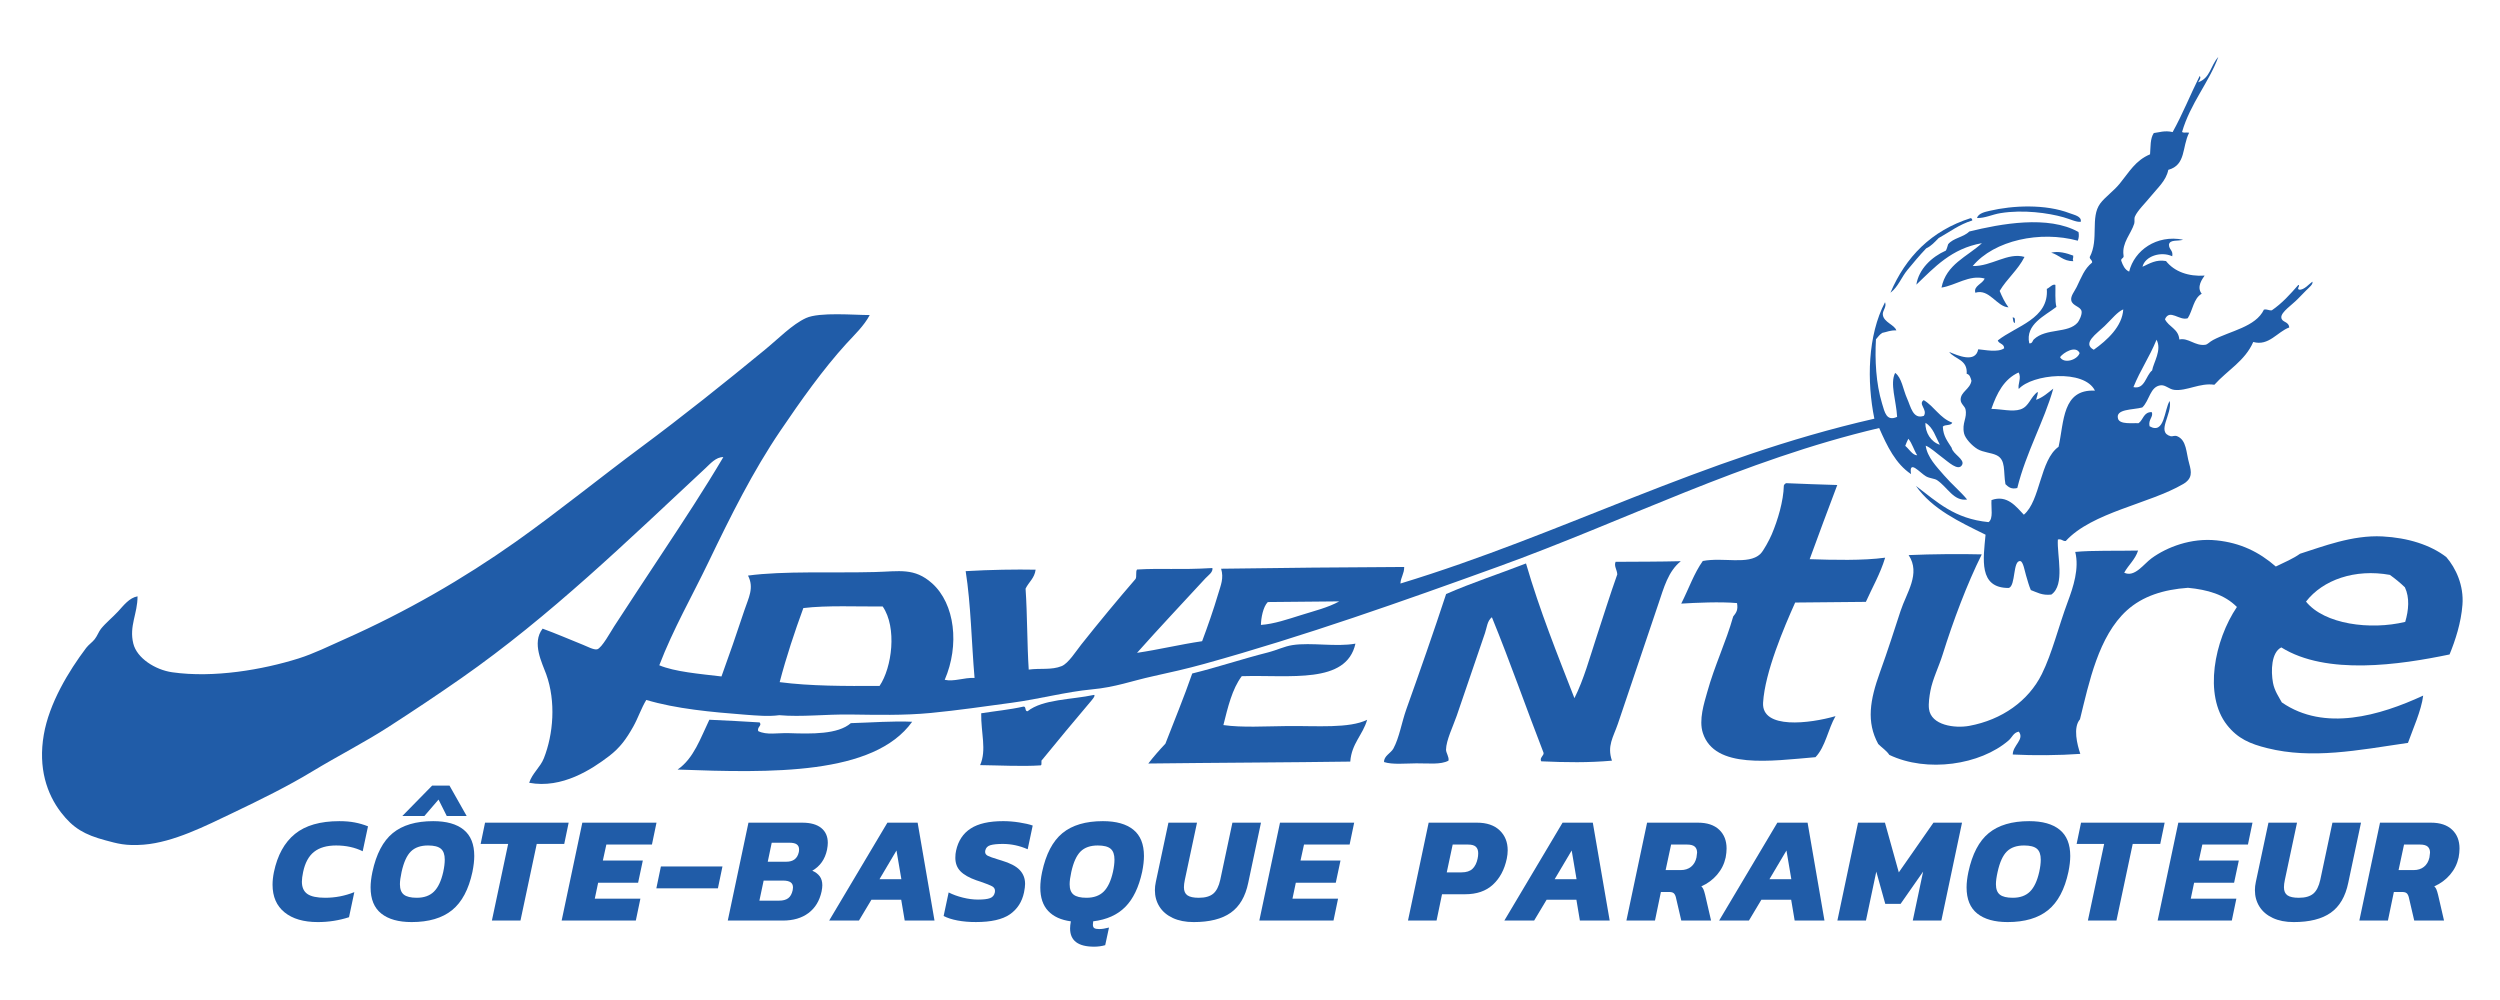 <?xml version="1.0" encoding="utf-8"?>
<!-- Generator: Adobe Illustrator 16.0.0, SVG Export Plug-In . SVG Version: 6.00 Build 0)  -->
<!DOCTYPE svg PUBLIC "-//W3C//DTD SVG 1.1//EN" "http://www.w3.org/Graphics/SVG/1.1/DTD/svg11.dtd">
<svg version="1.1" id="Layer_1" xmlns="http://www.w3.org/2000/svg" xmlns:xlink="http://www.w3.org/1999/xlink" x="0px" y="0px"
	 width="566.93px" height="226.77px" viewBox="0 0 566.93 226.77" enable-background="new 0 0 566.93 226.77" xml:space="preserve">
<g>
	<g>
		<path fill="#205CA8" d="M471.859,50.294c-0.992,0.13-2.376-0.598-3.936-1.032c-3.425-0.965-9.08-1.767-14.258-0.932
			c-1.921,0.308-3.484,1.153-5.342,1.116c0.311-1.082,1.83-1.393,2.839-1.63c5.269-1.253,12.715-1.574,18.188,0.538
			C470.315,48.73,472.113,49.041,471.859,50.294z"/>
		<path fill="#205CA8" d="M446.9,49.462c0.221,0.073,0.368,0.22,0.352,0.538c-2.964,0.902-5.125,2.603-7.621,3.989
			c-0.861,0.855-1.644,1.794-2.826,2.335c-1.486,1.561-2.855,3.201-4.229,4.864c-1.41,1.694-2.095,3.849-3.882,5.198
			C432.185,58.215,437.981,52.309,446.9,49.462z"/>
		<path fill="#205CA8" d="M471.345,52.616c0.13,0.648,0.106,1.293-0.157,1.968c-8.492-2.315-18.945-0.127-23.836,5.746
			c4.272,0.097,7.958-3.17,11.749-2.068c-1.479,2.963-3.979,4.917-5.632,7.713c0.564,1.353,1.176,2.643,2.004,3.722
			c-2.643-0.104-4.343-4.319-7.523-3.314c-0.457-1.577,1.654-1.974,2.111-3.227c-3.471-0.919-6.561,1.56-9.781,2.061
			c1.065-5.305,5.83-6.992,9.167-10.075c-6.912,1.219-10.754,5.465-14.873,9.411c0.548-3.521,3.438-6.277,6.695-7.73
			c0.24-0.408,0.351-0.942,0.515-1.433c1.129-1.42,3.534-1.597,4.787-2.89C453.709,50.738,464.506,48.754,471.345,52.616z"/>
		<path fill="#205CA8" d="M465.154,57.303c1.613-0.421,3.471,0.087,4.998,0.665c0.053,0.751-0.237,0.698,0.013,1.249
			C467.823,59.26,466.965,57.797,465.154,57.303z"/>
		<path fill="#205CA8" d="M427.471,68.534c0.444,1.086-0.634,1.904-0.497,2.87c0.221,1.697,2.729,2.292,3.057,3.531
			c-1.343-0.083-2.145,0.354-3.204,0.558c-0.581,0.371-0.969,0.936-1.413,1.45c-0.257,4.624-0.02,9.965,1.394,14.599
			c0.588,1.931,0.969,4.086,3.407,2.993c-0.204-3.668-1.674-7.546-0.451-9.975c1.51,1.083,1.781,3.751,2.727,5.853
			c0.809,1.777,1.303,4.771,3.791,3.885c0.896-1.443-1.396-2.679-0.033-3.562c2.405,1.447,3.648,4.072,6.458,5.102
			c-0.237,0.768-1.678,0.361-2.128,0.909c0.073,2.201,1.146,3.401,2.001,4.804c0.237,1.42,3.087,2.623,2.354,3.892
			c-0.848,1.513-3.227-0.789-4.286-1.557c-1.593-1.169-2.81-2.375-3.955-2.82c0.364,2.639,2.459,4.757,4.166,6.731
			c1.737,2.011,3.821,3.742,5.229,5.482c-3.084,0.421-4.377-2.746-6.822-4.399c-0.584-0.384-1.627-0.371-2.505-0.862
			c-1.377-0.792-3.939-3.949-3.388-0.504c-3.515-2.359-5.429-6.344-7.229-10.45c-31.007,7.312-57.406,20.967-86.497,31.48
			c-21.424,7.747-43.69,15.661-66.624,22.025c-3.751,1.042-7.767,1.954-11.562,2.783c-4.881,1.068-8.465,2.479-13.871,2.982
			c-5.776,0.538-11.89,2.186-18.153,3.03c-6.09,0.825-12.19,1.717-18.334,2.312c-6.213,0.595-12.385,0.428-18.18,0.354
			c-5.719-0.08-11.168,0.602-16.214,0.153c-2.41,0.334-5.111,0.08-7.665-0.106c-7.714-0.595-15.745-1.337-22.483-3.354
			c-1.146,1.881-1.857,4.096-2.977,6.087c-1.557,2.76-2.968,4.74-5.459,6.645c-3.88,2.967-10.663,7.457-18.123,6.057
			c0.713-2.194,2.536-3.527,3.331-5.562c2.151-5.433,2.773-12.853,0.531-19.065c-0.896-2.489-3.339-7.103-0.812-10.33
			c3.134,1.152,5.729,2.278,9.122,3.651c1.017,0.411,2.484,1.206,3.232,1.039c1.047-0.237,3.17-4.143,3.864-5.201
			c3.541-5.429,7.344-11.231,10.718-16.323c5.19-7.854,9.829-14.92,14.044-22.059c-1.655-0.073-3.013,1.55-4.072,2.529
			c-17.545,16.327-35.188,33.524-55.332,47.586c-5.332,3.725-10.827,7.39-16.47,11.027c-5.512,3.558-11.542,6.618-17.378,10.152
			c-5.462,3.308-11.599,6.341-18.083,9.435c-6.062,2.89-13.33,6.598-20.071,7.149c-4.163,0.334-6.057-0.271-8.743-0.989
			c-4.682-1.26-7.281-2.726-10.045-6.324c-3.215-4.186-5.203-10.079-3.905-17.608c1.223-7.143,5.632-14.415,9.609-19.693
			c0.563-0.738,1.412-1.297,1.941-1.981c0.6-0.771,0.897-1.69,1.401-2.332c1.093-1.362,2.623-2.582,3.889-3.948
			c1.271-1.376,2.542-3.104,4.42-3.438c0.013,3.945-1.941,6.722-0.962,10.703c0.805,3.321,4.973,5.96,8.796,6.515
			c9.439,1.356,20.585-0.585,28.66-3.123c3.454-1.083,7.019-2.844,10.477-4.384c13.938-6.2,26.876-13.66,38.826-22.105
			c9.498-6.728,19.132-14.546,28.482-21.484c9.21-6.835,18.75-14.442,27.949-22.005c3.14-2.572,6.233-5.79,9.377-7.229
			c3.063-1.387,10.914-0.668,14.438-0.672c-1.326,2.482-3.441,4.457-5.287,6.468c-5.363,5.886-10.331,12.925-14.963,19.75
			c-6.246,9.207-11.313,19.391-16.291,29.747c-3.705,7.713-8.034,15.24-11.185,23.455c3.501,1.477,9.162,1.95,14.104,2.535
			c1.664-4.566,3.529-9.962,5.203-15.026c0.917-2.776,2.263-5.048,0.813-7.848c7.994-1.092,19.401-0.551,28.874-0.809
			c5.465-0.14,8.843-1.021,12.858,2.55c5.225,4.67,6.261,14.077,2.876,21.897c2.161,0.468,4.37-0.551,6.768-0.424
			c-0.695-8.048-0.825-16.67-2.014-24.22c5.679-0.335,11.502-0.418,15.861-0.331c-0.246,1.94-1.57,2.819-2.278,4.3
			c0.408,5.956,0.331,12.38,0.715,18.356c2.571-0.36,5.177,0.15,7.472-0.791c1.518-0.611,3.275-3.418,4.411-4.852
			c3.986-5.027,8.496-10.466,12.342-14.912c0.316-0.495-0.028-1.667,0.333-2.139c5.639-0.337,9.501,0.117,17.101-0.337
			c0.157,0.959-0.979,1.677-1.58,2.325c-4.961,5.385-10.597,11.365-15.521,16.907c5.058-0.752,9.708-1.895,14.763-2.64
			c1.212-3.224,2.572-7.099,3.645-10.727c0.591-1.994,1.31-3.548,0.662-5.709c12.075-0.181,29.314-0.352,41.519-0.398
			c0.01,1.54-0.773,2.306-0.855,3.756c37.04-11.262,68.108-28.397,107.474-37.38C423.322,86.457,423.522,76.051,427.471,68.534z
			 M439.902,100.859c-0.959-1.784-1.523-3.962-3.261-4.964C436.534,98.066,437.914,100.244,439.902,100.859z M432.058,101.109
			c0.836,0.675,1.701,2.198,2.703,2.118c-0.752-1.166-1.136-2.693-2.001-3.729C432.485,99.994,432.275,100.555,432.058,101.109z
			 M200.173,137.537c-5.592,0.04-12.661-0.291-17.998,0.354c-1.976,5.412-3.83,10.947-5.367,16.8
			c6.952,0.909,14.776,0.896,22.651,0.858C202.285,151.385,203.454,142.312,200.173,137.537z M287.501,136.528
			c-1.081,1.079-1.533,3.658-1.557,5.188c3.001-0.214,6.108-1.3,9.068-2.222c3.03-0.956,6.144-1.707,8.702-3.12
			C298.31,136.425,292.904,136.475,287.501,136.528z"/>
		<path fill="#205CA8" d="M456.382,72.005c0.715-0.121,0.521,0.671,0.544,1.239C456.429,73.165,456.596,72.389,456.382,72.005z"/>
		<path fill="#205CA8" d="M416.641,109.986c-2.114,5.577-4.202,11.192-6.257,16.821c5.281,0.178,12.106,0.345,17.114-0.341
			c-1.112,3.686-2.89,6.702-4.37,10.02c-5.345,0.05-10.687,0.104-16.035,0.153c-2.516,5.609-6.856,15.771-7.276,22.71
			c-0.36,6.104,10.591,4.744,16.427,3.05c-1.693,2.917-2.269,6.945-4.543,9.308c-10.173,0.855-22.844,2.756-25.533-5.459
			c-0.982-2.993,0.301-6.842,0.979-9.277c1.688-6.106,4.253-11.338,5.894-17.168c0.753-0.932,1.122-1.51,0.868-3.04
			c-3.788-0.344-9.426-0.076-12.651,0.121c1.737-3.435,2.873-6.825,4.89-9.668c4.707-0.896,10.284,0.938,13.002-1.547
			c0.77-0.705,2.152-3.357,2.629-4.48c1.39-3.264,2.661-7.564,2.748-11.088c0.104-0.25,0.271-0.428,0.53-0.531
			C408.854,109.762,412.785,109.845,416.641,109.986z"/>
		<path fill="#205CA8" d="M555.49,148.414c-11.295,2.349-27.885,4.805-38.154-1.6c-2.281,1.129-2.382,5.342-1.884,8.041
			c0.344,1.841,1.376,3.273,2.004,4.433c9.675,6.682,22.202,3.004,32.054-1.546c-0.394,3.337-2.392,7.727-3.45,10.724
			c-11.449,1.687-21.765,3.725-31.894,1.195c-3.879-0.962-6.682-2.131-9.141-5.251c-5.342-6.802-2.846-19.227,2.242-26.763
			c-2.797-2.84-6.705-3.926-11.095-4.35c-5.572,0.401-10.267,1.881-13.854,5.121c-6.44,5.83-8.582,16.376-10.637,24.701
			c-1.62,1.867-0.635,5.739,0.077,7.838c-4.704,0.34-10.623,0.397-15.32,0.146c0.003-2.085,2.72-3.421,1.373-5.188
			c-1.227,0.211-1.514,1.313-2.302,1.984c-6.435,5.579-18.527,7.373-27.06,3.288c-0.655-1.003-1.69-1.621-2.52-2.473
			c-2.732-5.008-1.863-9.988,0.378-16.223c1.791-4.938,3.435-10.118,4.688-13.94c1.355-4.166,4.623-8.462,1.834-12.671
			c5.261-0.237,12.073-0.284,16.583-0.161c-3.311,6.625-6.494,15.097-8.876,22.728c-0.876,2.803-2.269,5.532-2.77,8.221
			c-0.228,1.187-0.479,2.907-0.321,4.103c0.475,3.722,5.859,4.434,9.127,3.835c7.403-1.366,13.45-5.655,16.463-11.752
			c2.339-4.721,3.771-10.728,5.899-16.443c1.217-3.257,2.623-7.493,1.674-11.251c3.855-0.378,9.562-0.201,14.252-0.308
			c-0.658,2.051-2.179,3.261-3.147,5.018c2.358,1.156,4.437-1.987,6.204-3.267c3.475-2.536,8.979-4.667,14.756-4.06
			c5.365,0.555,9.588,2.593,13.42,5.93c2.023-0.972,4.005-1.827,5.498-2.902c5.092-1.607,11.836-4.28,18.672-3.926
			c5.809,0.304,10.914,1.931,14.484,4.677c2.175,2.509,4.01,6.438,3.669,10.838C558.1,141.259,556.803,145.211,555.49,148.414z
			 M545.364,133.185c-1.056-1.02-2.198-1.955-3.411-2.82c-7.91-1.423-15.183,1.109-19.015,6.061
			c4.132,5.135,14.556,6.527,22.499,4.6C546.227,138.353,546.467,135.529,545.364,133.185z"/>
		<path fill="#205CA8" d="M381.164,127.261c-2.885,2.312-3.837,6-5.085,9.668c-2.954,8.78-5.968,17.713-9.178,27.181
			c-1.053,3.08-2.509,5.031-1.355,8.389c-5.335,0.474-10.389,0.4-16.036,0.149c-0.481-0.798,0.711-1.353,0.518-1.957
			c-3.722-9.562-7.563-20.575-11.709-30.722c-1.066,0.829-1.13,2.322-1.561,3.575c-2.001,5.883-4.242,12.444-6.414,18.774
			c-0.844,2.436-2.386,5.532-2.426,7.684c-0.013,0.715,0.75,1.707,0.555,2.496c-1.777,0.962-4.597,0.581-7.289,0.607
			c-2.586,0.023-5.402,0.324-7.319-0.29c-0.075-1.384,1.553-2.021,2.111-3.054c1.362-2.509,1.864-5.899,2.946-8.937
			c2.99-8.372,6.21-17.568,9.014-26.111c5.792-2.549,12.114-4.597,18.119-6.938c3.124,10.734,7.104,20.582,10.981,30.551
			c2.151-4.296,3.454-9.15,5.034-13.954c1.55-4.707,3.05-9.531,4.684-14.124c-0.047-1.036-0.805-1.891-0.384-2.843
			C372.169,127.365,376.114,127.385,381.164,127.261z"/>
		<path fill="#205CA8" d="M307.376,145.959c-2.061,9.254-14.773,7.046-25.783,7.38c-2.183,2.906-3.144,7.028-4.163,11.088
			c4.283,0.607,9.373,0.271,14.614,0.22c6.576-0.062,13.937,0.582,17.985-1.419c-0.982,3.447-3.524,5.358-3.825,9.48
			c-13.39,0.193-30.708,0.254-45.801,0.438c1.213-1.566,2.516-3.063,3.875-4.493c2.038-5.292,4.2-10.47,6.087-15.922
			c5.853-1.443,11.135-3.25,17.245-4.797c1.801-0.448,3.685-1.383,5.507-1.647C297.383,145.639,302.972,146.758,307.376,145.959z"/>
		<path fill="#205CA8" d="M248.132,157.578c0.341,0.233-0.564,1.223-1.047,1.794c-3.411,4.028-7.364,8.766-10.752,12.936
			c-0.381,0.149,0.075,1.139-0.342,1.256c-4.178,0.284-9.306-0.004-13.725-0.057c1.52-3.448,0.164-7.366,0.244-11.756
			c3.306-0.521,6.498-0.819,9.608-1.521c0.66-0.02,0.214,1.103,0.902,1.06C236.507,158.526,242.975,158.69,248.132,157.578z"/>
		<path fill="#205CA8" d="M172.264,163.822c0.6,0.758-0.598,0.979-0.333,1.967c1.921,0.963,4.433,0.385,6.955,0.468
			c5.225,0.178,11.135,0.291,14.06-2.268c4.498-0.124,9.66-0.524,13.906-0.314c-8.699,12.134-32.018,11.622-53.194,10.837
			c3.67-2.512,5.2-7.136,7.203-11.295C164.695,163.391,168.503,163.585,172.264,163.822z"/>
		<path fill="#205CA8" d="M462.067,88.882c0.188,0.19-0.233,1.296-0.341,1.788c1.584-0.568,2.689-1.597,3.902-2.536
			c-2.092,7.423-6.171,14.438-8.165,22.536c-1.323,0.321-1.961-0.167-2.683-0.869c-0.521-2.906,0.164-5.525-2.027-6.571
			c-1.213-0.581-3-0.628-4.293-1.383c-1.29-0.771-2.796-2.409-3.061-3.531c-0.558-2.435,0.782-3.514,0.311-5.539
			c-0.153-0.642-1.089-1.22-1.092-2.118c-0.017-1.824,2.138-2.392,2.452-4.306c-0.2-0.691-0.364-1.433-1.083-1.59
			c0.241-3.247-2.679-3.28-3.975-4.954c1.994,0.825,5.973,2.589,6.594-0.598c1.33,0.09,4.467,0.802,5.884-0.234
			c-0.004-1.082-1.187-0.955-1.45-1.777c4.192-3.301,11.632-4.908,11.118-11.686c0.638-0.25,1.329-1.206,1.95-0.905
			c0.058,1.039-0.146,3.695,0.23,4.984c-2.579,2.008-7.112,3.956-6.16,8.262c0.755,0.093,0.715-0.602,1.056-0.906
			c2.786-2.619,7.791-1.259,9.949-3.838c0.28-0.341,1.002-1.73,0.865-2.502c-0.194-1.119-2.075-1.203-2.339-2.476
			c-0.21-0.982,0.748-2.068,1.216-3.037c1.072-2.191,1.734-4.126,3.508-5.556c0.044-0.648-0.538-0.655-0.541-1.246
			c2.145-4.012,0.066-9.013,2.382-12.144c1.086-1.466,3.003-2.779,4.413-4.5c2.175-2.659,3.545-5.251,6.885-6.654
			c0.145-1.701-0.006-3.542,0.849-4.824c1.18-0.133,2.479-0.648,4.273-0.22c2.245-4.032,4.032-8.516,6.123-12.708
			c0.454,0.351-0.177,1.109-0.348,1.426c2.807-0.999,2.767-3.735,4.577-5.746c-2.045,5.646-6.367,10.583-8.215,17.008
			c0.471,0.291,0.778,0.023,1.604,0.164c-1.653,3.26-0.668,7.312-4.724,8.422c-0.501,2.482-2.415,4.079-4.049,6.097
			c-1.146,1.433-2.899,3.077-3.524,4.493c-0.207,0.484-0.007,1.133-0.154,1.604c-0.711,2.312-2.819,4.323-2.432,7.149
			c0.197,0.782-0.595,0.591-0.521,1.252c0.375,1.059,0.815,2.055,1.801,2.482c1.173-4.808,6.218-8.429,12.233-7.239
			c-1.025,0.397-2.986-0.11-3.203,1.089c-0.037,1.179,0.999,1.283,0.741,2.673c-2.568-1.193-6.177-0.021-6.748,2.378
			c1.617-0.729,3.097-1.707,5.335-1.296c1.911,2.432,5.142,3.541,8.756,3.301c-0.474,0.691-1.917,2.562-0.658,4.112
			c-1.87,1.049-2.024,3.785-3.167,5.556c-1.88,0.655-4.095-2.215-5.168,0.224c0.849,1.774,3.07,2.158,3.258,4.597
			c2.031-0.464,3.581,1.53,5.886,1.199c0.571-0.09,0.893-0.622,1.781-1.092c3.892-2.058,9.664-2.963,11.515-6.882
			c0.789-0.15,1.076,0.234,1.784,0.164c2.332-1.594,4.192-3.658,6.01-5.759c0.552,0.057-0.464,0.918,0.188,1.065
			c1.092,0.177,2.429-1.446,3.007-1.807c0.217,0.584-0.712,1.276-1.403,1.971c-0.602,0.605-1.26,1.266-1.941,1.981
			c-1.192,1.243-3.781,2.95-3.701,4.136c0.077,1.229,1.646,0.812,1.801,2.295c-2.686,0.965-4.641,4.296-8.168,3.291
			c-1.857,4.299-5.903,6.448-8.812,9.705c-3.251-0.501-6.274,1.483-9.091,1.159c-1.172-0.14-2.001-1.146-3.036-1.042
			c-2.466,0.237-2.565,3.467-4.223,5.028c-2.062,0.574-6.153,0.287-5.499,2.549c0.395,1.383,3.354,0.925,4.637,1.029
			c1.109-0.745,1.112-2.562,3.017-2.525c0.428,1.089-0.854,1.664-0.504,3.21c3.447,1.987,3.327-3.832,4.563-5.739
			c0.651,3.05-3.167,7.082,0.257,8.011c0.331,0.087,0.862-0.247,1.434-0.017c2.188,0.909,2.011,3.695,2.735,6.213
			c0.531,1.901,0.775,3.384-1.39,4.647c-7.633,4.471-20.648,6.392-26.608,12.909c-0.759,0.061-0.886-0.537-1.787-0.341
			c-0.228,3.611,1.69,10.267-1.483,12.488c-2.118,0.24-3.257-0.521-4.644-1.022c-0.451-1.039-0.672-1.935-1.103-3.371
			c-0.271-0.892-0.635-3.104-1.276-3.2c-1.747-0.254-1.019,5.586-2.615,6.09c-6.942,0.054-5.773-6.654-5.278-12.08
			c-5.993-2.953-12.09-5.792-15.795-11.068c4.914,3.725,8.749,7.454,16.477,8.219c1.129-0.778,0.541-3.243,0.664-4.995
			c3.564-1.312,5.652,1.558,7.337,3.315c3.765-3.151,3.638-12.405,7.874-15.405c1.272-5.692,0.805-13.099,8.251-12.731
			c-2.396-4.907-14.258-3.765-17.284-0.371c-0.284-1.039,0.701-2.562-0.037-3.749c-3.308,1.52-4.928,4.697-6.164,8.262
			c2.188,0.013,4.784,0.722,6.595,0.11C460.16,92.183,460.434,90.042,462.067,88.882z M477.251,73.95
			c-1.764,1.707-5.165,3.925-2.442,5.365c3.051-2.171,6.472-5.305,6.685-9.157C480.131,70.746,479.035,72.216,477.251,73.95z
			 M483.802,87.787c2.603,0.578,2.793-2.639,4.239-3.782c0.317-1.827,2.259-4.61,1.003-6.969
			C487.383,81.105,485.426,83.781,483.802,87.787z M467.162,80.985c0.835,1.57,3.898,0.698,4.443-0.922
			C470.713,78.232,467.9,79.976,467.162,80.985z"/>
	</g>
	<g>
		<path fill="#205CA8" d="M64.531,206.896c-1.817-1.47-2.724-3.561-2.724-6.273c0-0.872,0.102-1.827,0.311-2.863
			c0.804-3.835,2.396-6.718,4.772-8.648c2.378-1.932,5.729-2.896,10.047-2.896c1.313,0,2.477,0.097,3.5,0.294
			c1.024,0.193,2.031,0.487,3.017,0.878l-1.206,5.653c-1.769-0.872-3.782-1.31-6.03-1.31c-2.115,0-3.782,0.484-5.001,1.449
			c-1.22,0.962-2.044,2.492-2.479,4.58c-0.185,0.875-0.277,1.601-0.277,2.175c0,1.286,0.416,2.215,1.24,2.79
			c0.827,0.574,2.173,0.865,4.034,0.865c2.3,0,4.503-0.428,6.616-1.28l-1.204,5.689c-2.275,0.735-4.63,1.103-7.069,1.103
			C68.859,209.102,66.345,208.367,64.531,206.896z"/>
		<path fill="#205CA8" d="M86.471,207.171c-1.622-1.286-2.432-3.261-2.432-5.93c0-1.032,0.139-2.202,0.414-3.515
			c0.874-4.065,2.414-7.002,4.619-8.806c2.207-1.805,5.258-2.706,9.168-2.706c3.012,0,5.313,0.647,6.91,1.947
			c1.599,1.296,2.399,3.28,2.399,5.946c0,1.056-0.141,2.262-0.415,3.618c-0.852,3.976-2.392,6.865-4.62,8.673
			c-2.231,1.8-5.287,2.702-9.17,2.702C90.381,209.102,88.089,208.46,86.471,207.171z M98.412,202.189
			c0.942-0.932,1.642-2.418,2.103-4.463c0.229-1.056,0.344-1.987,0.344-2.793c0-1.146-0.292-1.968-0.878-2.462
			c-0.586-0.498-1.555-0.741-2.913-0.741c-1.675,0-2.975,0.454-3.894,1.359c-0.92,0.908-1.621,2.455-2.105,4.637
			c-0.252,1.149-0.377,2.081-0.377,2.793c0,1.103,0.299,1.891,0.896,2.361c0.598,0.472,1.573,0.709,2.93,0.709
			C96.172,203.59,97.47,203.122,98.412,202.189z M98,178.15h3.93l3.894,6.892h-4.515l-1.862-3.722l-3.204,3.722h-5.001L98,178.15z"
			/>
		<path fill="#205CA8" d="M115.233,191.383h-6.237l0.999-4.824h18.96l-1.002,4.824h-6.237l-3.688,17.375h-6.481L115.233,191.383z"/>
		<path fill="#205CA8" d="M132.055,186.559h16.821l-1.034,4.964h-10.339l-0.793,3.622h9.065l-1.069,5.031h-9.063l-0.76,3.617h10.341
			l-1.036,4.965h-16.82L132.055,186.559z"/>
		<path fill="#205CA8" d="M149.874,196.487h13.961l-1.034,4.964h-13.96L149.874,196.487z"/>
		<path fill="#205CA8" d="M169.729,186.559h12.2c1.886,0,3.321,0.404,4.31,1.209c0.989,0.802,1.483,1.928,1.483,3.374
			c0,0.415-0.06,0.933-0.174,1.554c-0.459,2.158-1.573,3.745-3.342,4.754c0.737,0.324,1.298,0.748,1.688,1.276
			c0.389,0.531,0.585,1.209,0.585,2.034c0,0.367-0.057,0.839-0.169,1.413c-0.462,2.118-1.45,3.742-2.968,4.878
			c-1.515,1.139-3.458,1.707-5.824,1.707h-12.478L169.729,186.559z M176.691,204.241c0.872,0,1.557-0.184,2.051-0.552
			c0.495-0.367,0.832-0.976,1.018-1.824c0.045-0.323,0.068-0.53,0.068-0.624c0-0.528-0.184-0.916-0.551-1.17
			c-0.369-0.254-0.954-0.381-1.759-0.381h-4.345l-0.962,4.551H176.691z M178.313,195.415c1.562,0,2.502-0.708,2.825-2.135
			c0.047-0.16,0.07-0.381,0.07-0.655c0-0.504-0.175-0.882-0.518-1.139c-0.342-0.251-0.896-0.378-1.655-0.378h-4.031l-0.898,4.307
			H178.313z"/>
		<path fill="#205CA8" d="M201.236,186.559h6.858l3.825,22.199h-6.755l-0.795-4.724h-6.755l-2.828,4.724h-6.755L201.236,186.559z
			 M204.406,199.38l-1.106-6.514l-3.858,6.514H204.406z"/>
		<path fill="#205CA8" d="M217.141,208.741c-1.276-0.244-2.327-0.582-3.153-1.02l1.137-5.342c0.944,0.484,2.016,0.876,3.224,1.173
			c1.206,0.301,2.35,0.447,3.429,0.447c1.243,0,2.156-0.106,2.739-0.327c0.586-0.217,0.947-0.647,1.085-1.293
			c0.023-0.09,0.034-0.207,0.034-0.344c0-0.461-0.217-0.812-0.655-1.053c-0.435-0.24-1.286-0.577-2.549-1.016l-1.036-0.344
			c-1.63-0.574-2.833-1.26-3.602-2.055c-0.768-0.792-1.152-1.807-1.152-3.05c0-0.595,0.055-1.136,0.17-1.62
			c0.482-2.229,1.587-3.898,3.312-5.011c1.719-1.119,4.178-1.674,7.375-1.674c1.171,0,2.382,0.097,3.638,0.294
			c1.248,0.193,2.265,0.428,3.05,0.704l-1.139,5.379c-1.837-0.805-3.713-1.209-5.619-1.209c-1.219,0-2.155,0.094-2.81,0.277
			c-0.656,0.187-1.049,0.588-1.188,1.206c-0.023,0.069-0.035,0.174-0.035,0.313c0,0.388,0.2,0.685,0.603,0.893
			c0.402,0.207,1.211,0.494,2.43,0.861l0.688,0.211c1.931,0.571,3.306,1.289,4.121,2.151c0.817,0.861,1.221,1.91,1.221,3.153
			c0,0.484-0.081,1.126-0.241,1.931c-0.459,2.158-1.535,3.818-3.222,4.981c-1.688,1.159-4.244,1.74-7.668,1.74
			C219.812,209.102,218.417,208.979,217.141,208.741z"/>
		<path fill="#205CA8" d="M242.667,210.552c0-0.438,0.059-0.979,0.172-1.62c-2.229-0.298-3.943-1.079-5.136-2.346
			c-1.194-1.263-1.791-3.033-1.791-5.309c0-1.056,0.135-2.238,0.411-3.551c0.872-4.065,2.415-7.002,4.62-8.806
			c2.205-1.805,5.262-2.706,9.168-2.706c3.008,0,5.313,0.647,6.91,1.947c1.597,1.296,2.396,3.28,2.396,5.946
			c0,1.056-0.137,2.262-0.413,3.618c-0.76,3.494-2.035,6.141-3.827,7.944c-1.792,1.808-4.216,2.89-7.272,3.261
			c-0.047,0.41-0.068,0.664-0.068,0.758c0,0.388,0.108,0.655,0.327,0.792c0.217,0.137,0.58,0.207,1.086,0.207
			c0.643,0,1.388-0.117,2.24-0.344l-0.862,3.995c-0.805,0.23-1.644,0.344-2.514,0.344
			C244.481,214.684,242.667,213.308,242.667,210.552z M250.286,202.189c0.94-0.932,1.642-2.418,2.1-4.463
			c0.23-1.056,0.344-1.987,0.344-2.793c0-1.146-0.289-1.968-0.875-2.462c-0.588-0.498-1.559-0.741-2.913-0.741
			c-1.679,0-2.977,0.454-3.896,1.359c-0.918,0.908-1.622,2.455-2.104,4.637c-0.254,1.149-0.377,2.081-0.377,2.793
			c0,1.103,0.297,1.891,0.897,2.361c0.596,0.472,1.575,0.709,2.928,0.709C248.042,203.59,249.342,203.122,250.286,202.189z"/>
		<path fill="#205CA8" d="M265.948,208.17c-1.319-0.618-2.325-1.474-3.013-2.566c-0.691-1.092-1.036-2.338-1.036-3.738
			c0-0.598,0.07-1.219,0.209-1.863l2.861-13.443h6.479l-2.759,12.962c-0.137,0.642-0.206,1.206-0.206,1.688
			c0,0.852,0.264,1.459,0.792,1.827c0.528,0.371,1.39,0.555,2.585,0.555c1.448,0,2.539-0.314,3.274-0.933
			c0.735-0.621,1.263-1.667,1.587-3.137l2.756-12.962h6.479l-2.893,13.65c-0.643,3.104-1.964,5.358-3.965,6.771
			c-1.998,1.413-4.802,2.121-8.407,2.121C268.852,209.102,267.271,208.791,265.948,208.17z"/>
		<path fill="#205CA8" d="M290.269,186.559h16.82l-1.035,4.964h-10.34l-0.795,3.622h9.068l-1.07,5.031h-9.062l-0.76,3.617h10.34
			l-1.034,4.965h-16.822L290.269,186.559z"/>
		<path fill="#205CA8" d="M323.979,186.559h10.961c2.205,0,3.915,0.581,5.137,1.74c1.218,1.159,1.825,2.67,1.825,4.533
			c0,0.599-0.068,1.229-0.207,1.897c-0.526,2.482-1.58,4.447-3.153,5.894c-1.572,1.45-3.67,2.168-6.291,2.168h-5.241l-1.238,5.967
			h-6.48L323.979,186.559z M331.425,197.83c1.102,0,1.936-0.271,2.498-0.809c0.562-0.541,0.949-1.306,1.154-2.292
			c0.091-0.391,0.138-0.805,0.138-1.242c0-0.642-0.178-1.133-0.531-1.467c-0.357-0.331-0.939-0.498-1.742-0.498h-3.515l-1.343,6.308
			H331.425z"/>
		<path fill="#205CA8" d="M354.345,186.559h6.86l3.827,22.199h-6.759l-0.79-4.724h-6.755l-2.829,4.724h-6.755L354.345,186.559z
			 M357.517,199.38l-1.103-6.514l-3.861,6.514H357.517z"/>
		<path fill="#205CA8" d="M373.513,186.559h11.548c2.065,0,3.662,0.527,4.791,1.587c1.124,1.056,1.688,2.479,1.688,4.272
			c0,0.622-0.07,1.3-0.208,2.035c-0.32,1.47-0.972,2.775-1.947,3.911s-2.165,2.015-3.567,2.636c0.207,0.185,0.367,0.415,0.482,0.692
			c0.115,0.273,0.242,0.688,0.379,1.239l1.345,5.826h-6.755l-1.242-5.342c-0.116-0.414-0.283-0.708-0.5-0.882
			c-0.217-0.171-0.567-0.258-1.049-0.258h-1.831l-1.343,6.481h-6.48L373.513,186.559z M381.129,197.312
			c0.942,0,1.723-0.244,2.346-0.742c0.617-0.49,1.032-1.199,1.239-2.117c0.092-0.555,0.139-0.923,0.139-1.103
			c0-0.599-0.179-1.053-0.533-1.363c-0.359-0.311-0.938-0.465-1.74-0.465h-3.621l-1.24,5.79H381.129z"/>
		<path fill="#205CA8" d="M403.053,186.559h6.858l3.828,22.199h-6.758l-0.794-4.724h-6.757l-2.824,4.724h-6.755L403.053,186.559z
			 M406.223,199.38l-1.103-6.514l-3.861,6.514H406.223z"/>
		<path fill="#205CA8" d="M421.354,186.559h6.1l3.141,11.271l7.857-11.271h6.48l-4.687,22.199h-6.482l2.345-11.098l-5.103,7.306
			h-3.481l-2.032-7.306l-2.346,11.098h-6.479L421.354,186.559z"/>
		<path fill="#205CA8" d="M448.396,207.171c-1.618-1.286-2.431-3.261-2.431-5.93c0-1.032,0.138-2.202,0.415-3.515
			c0.872-4.065,2.413-7.002,4.618-8.806c2.207-1.805,5.26-2.706,9.169-2.706c3.012,0,5.314,0.647,6.91,1.947
			c1.597,1.296,2.398,3.28,2.398,5.946c0,1.056-0.139,2.262-0.416,3.618c-0.851,3.976-2.389,6.865-4.617,8.673
			c-2.231,1.8-5.284,2.702-9.17,2.702C452.31,209.102,450.016,208.46,448.396,207.171z M460.34,202.189
			c0.939-0.932,1.643-2.418,2.101-4.463c0.231-1.056,0.346-1.987,0.346-2.793c0-1.146-0.291-1.968-0.879-2.462
			c-0.586-0.498-1.556-0.741-2.913-0.741c-1.676,0-2.975,0.454-3.896,1.359c-0.919,0.908-1.618,2.455-2.098,4.637
			c-0.259,1.149-0.383,2.081-0.383,2.793c0,1.103,0.299,1.891,0.897,2.361c0.596,0.472,1.573,0.709,2.93,0.709
			C458.099,203.59,459.395,203.122,460.34,202.189z"/>
		<path fill="#205CA8" d="M477.161,191.383h-6.241l1.001-4.824h18.96l-0.999,4.824h-6.242l-3.687,17.375h-6.48L477.161,191.383z"/>
		<path fill="#205CA8" d="M493.981,186.559h16.822l-1.034,4.964h-10.343l-0.792,3.622h9.066l-1.068,5.031h-9.067l-0.758,3.617
			h10.339l-1.032,4.965h-16.821L493.981,186.559z"/>
		<path fill="#205CA8" d="M515.403,208.17c-1.321-0.618-2.327-1.474-3.015-2.566c-0.69-1.092-1.036-2.338-1.036-3.738
			c0-0.598,0.07-1.219,0.209-1.863l2.863-13.443h6.478l-2.758,12.962c-0.141,0.642-0.207,1.206-0.207,1.688
			c0,0.852,0.264,1.459,0.795,1.827c0.524,0.371,1.387,0.555,2.582,0.555c1.448,0,2.539-0.314,3.274-0.933
			c0.736-0.621,1.265-1.667,1.588-3.137l2.755-12.962h6.48l-2.895,13.65c-0.642,3.104-1.966,5.358-3.964,6.771
			c-1.999,1.413-4.802,2.121-8.408,2.121C518.307,209.102,516.729,208.791,515.403,208.17z"/>
		<path fill="#205CA8" d="M539.721,186.559h11.549c2.069,0,3.664,0.527,4.788,1.587c1.13,1.056,1.692,2.479,1.692,4.272
			c0,0.622-0.068,1.3-0.204,2.035c-0.323,1.47-0.974,2.775-1.949,3.911c-0.979,1.136-2.166,2.015-3.571,2.636
			c0.209,0.185,0.369,0.415,0.484,0.692c0.114,0.273,0.242,0.688,0.38,1.239l1.346,5.826h-6.756l-1.243-5.342
			c-0.117-0.414-0.282-0.708-0.498-0.882c-0.219-0.171-0.571-0.258-1.054-0.258h-1.825l-1.344,6.481h-6.482L539.721,186.559z
			 M547.339,197.312c0.942,0,1.726-0.244,2.345-0.742c0.622-0.49,1.036-1.199,1.243-2.117c0.09-0.555,0.136-0.923,0.136-1.103
			c0-0.599-0.18-1.053-0.535-1.363s-0.934-0.465-1.738-0.465h-3.622l-1.239,5.79H547.339z"/>
	</g>
</g>
</svg>
